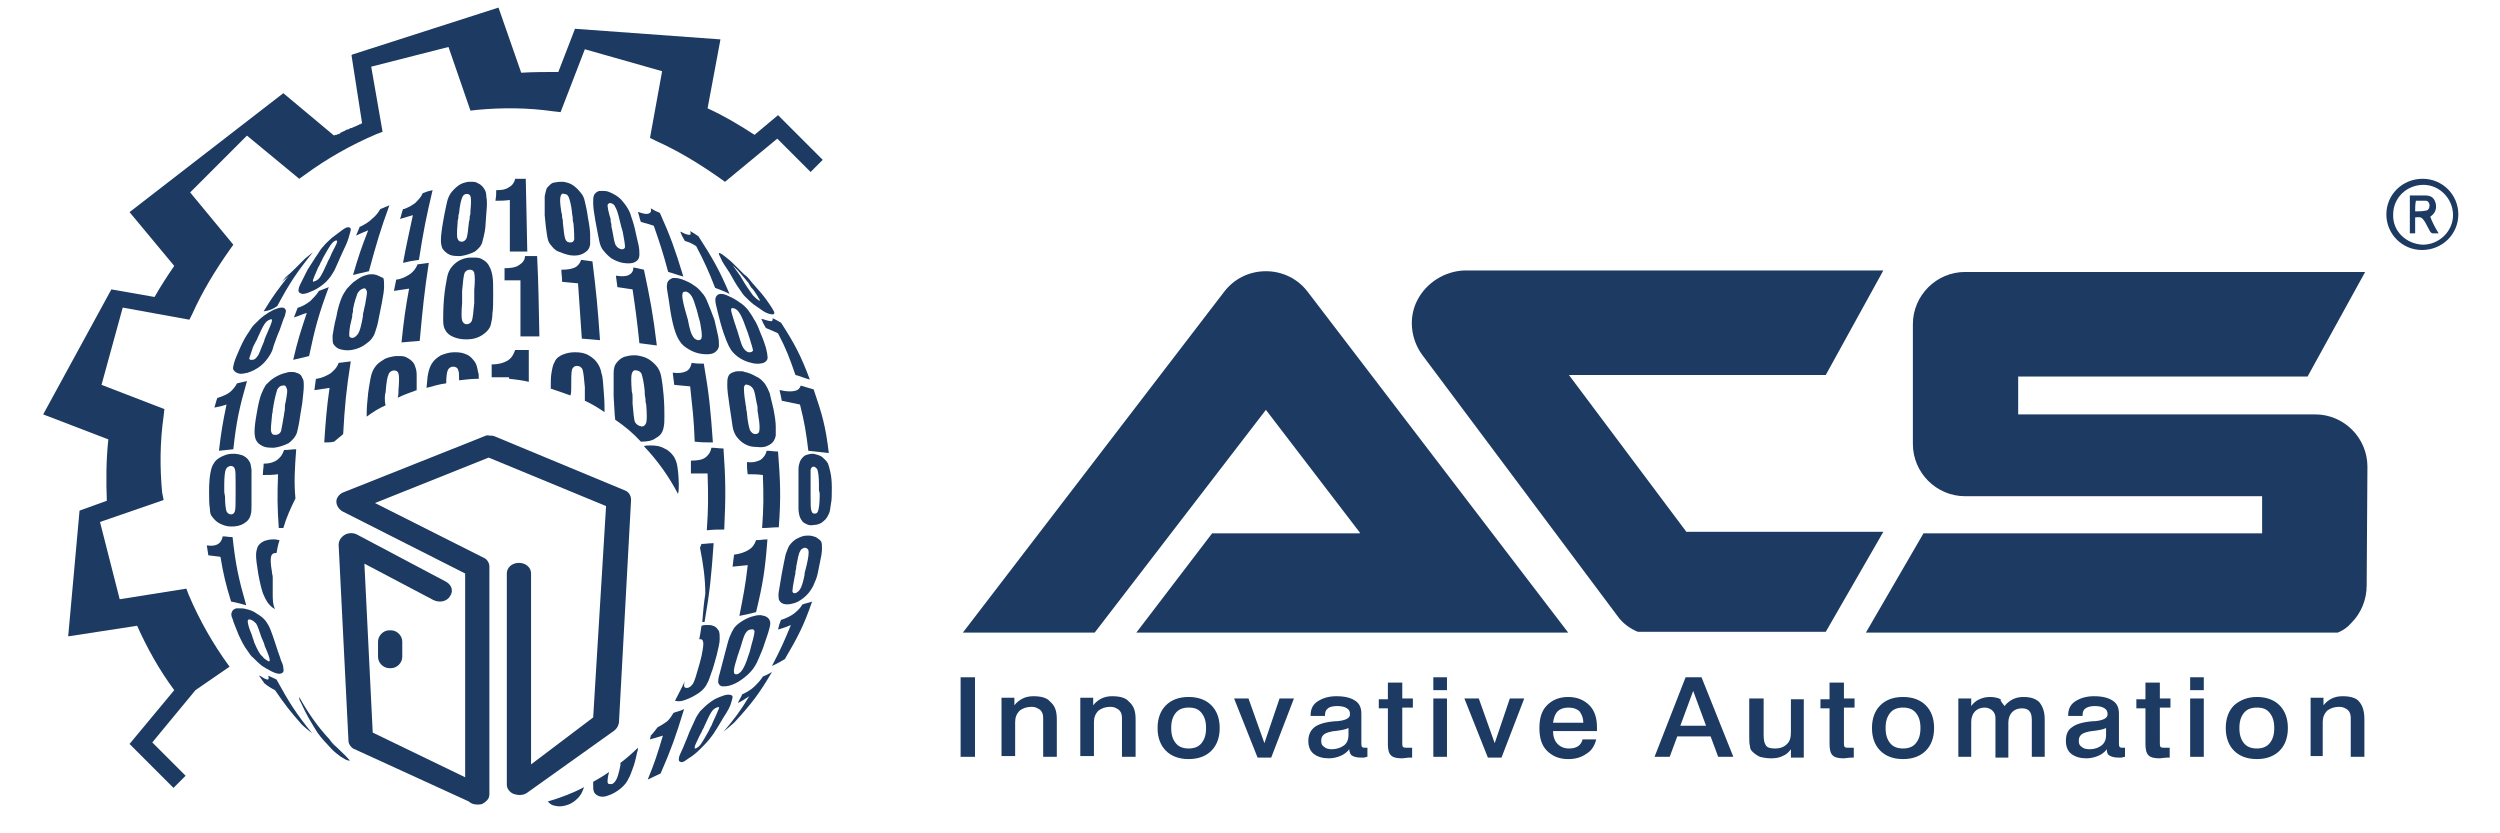 <?xml version="1.0" encoding="utf-8"?>
<!-- Generator: Adobe Illustrator 24.1.3, SVG Export Plug-In . SVG Version: 6.00 Build 0)  -->
<svg version="1.1" id="Layer_1" xmlns="http://www.w3.org/2000/svg" xmlns:xlink="http://www.w3.org/1999/xlink" x="0px" y="0px"
	 viewBox="0 0 330 110" style="enable-background:new 0 0 330 110;" xml:space="preserve">
<style type="text/css">
	.st0{fill:#1C3A62;}
</style>
<g>
	<g>
		<g>
			<g>
				<path class="st0" d="M172.6,38.5c-1.3-1.7-3.3-2.7-5.5-2.7c-2.2,0-4.2,1-5.5,2.7l-34.5,45h17.4l22.6-29.4l12.4,16.2l0,0.1h0
					h-12.8h-6.7l-10,13.1h6.7h32.9h0h6.6h10.8L172.6,38.5z"/>
				<path class="st0" d="M187.1,39.6c-1.2,2.3-0.9,5.1,0.6,7.2l25.8,34.5c0.7,1,1.7,1.7,2.7,2.1H241l7.6-13.2h-26l-15.5-20.7H241
					l7.6-13.8h-55.3C190.7,35.8,188.3,37.3,187.1,39.6"/>
				<path class="st0" d="M312.5,61.6c0-3.8-3.1-6.9-6.9-6.9h-39.2v-5h38.2l7.6-13.8h-52.8c-3.8,0-6.9,3.1-6.9,6.9v15.8
					c0,3.8,3.1,6.9,6.9,6.9h39.2l0,4.9h-44.7l-7.6,13.1h62.3c0.7-0.3,1.3-0.7,1.8-1.3c1.3-1.3,2-3.1,2-4.9L312.5,61.6z"/>
				<rect x="126.8" y="89.4" class="st0" width="1.9" height="10.5"/>
				<path class="st0" d="M139.5,95v4.9h-1.8v-5.1c0-0.5-0.1-0.8-0.4-1.1c-0.3-0.2-0.6-0.4-1.1-0.4c-0.7,0-1.2,0.2-1.6,0.5
					c-0.4,0.4-0.6,0.9-0.6,1.5v4.5h-1.8v-7.7h1.7v1c0.3-0.4,0.7-0.7,1.1-0.9c0.4-0.2,0.9-0.3,1.4-0.3c1,0,1.8,0.2,2.2,0.7
					C139.3,93.2,139.5,93.9,139.5,95"/>
				<path class="st0" d="M149.9,95v4.9h-1.8v-5.1c0-0.5-0.1-0.8-0.4-1.1c-0.3-0.2-0.6-0.4-1.1-0.4c-0.7,0-1.2,0.2-1.6,0.5
					c-0.4,0.4-0.6,0.9-0.6,1.5v4.5h-1.8v-7.7h1.7v1c0.3-0.4,0.7-0.7,1.1-0.9c0.4-0.2,0.9-0.3,1.4-0.3c1,0,1.8,0.2,2.2,0.7
					C149.7,93.2,149.9,93.9,149.9,95"/>
				<path class="st0" d="M156.9,92c1.3,0,2.3,0.4,3,1.1c0.7,0.7,1.1,1.7,1.1,3c0,1.3-0.4,2.3-1.1,3c-0.7,0.7-1.7,1.1-3,1.1
					c-1.3,0-2.3-0.4-3-1.1c-0.7-0.7-1.1-1.7-1.1-3c0-1.3,0.4-2.3,1.1-3C154.6,92.4,155.6,92,156.9,92 M156.9,93.4
					c-0.7,0-1.3,0.2-1.7,0.7c-0.4,0.5-0.6,1.1-0.6,2c0,0.9,0.2,1.5,0.6,2c0.4,0.5,1,0.7,1.7,0.7c0.7,0,1.3-0.2,1.7-0.7
					c0.4-0.5,0.6-1.1,0.6-2c0-0.9-0.2-1.5-0.6-2C158.2,93.6,157.7,93.4,156.9,93.4"/>
				<polygon class="st0" points="162.9,92.2 164.8,92.2 166.9,98.1 168.9,92.2 170.8,92.2 167.8,100 166,100 				"/>
				<path class="st0" d="M178.1,98.9c-0.3,0.4-0.7,0.7-1.2,0.9c-0.5,0.2-1,0.3-1.5,0.3c-0.8,0-1.5-0.2-2-0.6c-0.5-0.4-0.7-1-0.7-1.7
					c0-0.8,0.3-1.4,0.8-1.8c0.5-0.4,1.4-0.7,2.8-0.8c0,0,0.1,0,0.2,0c1.1-0.1,1.7-0.4,1.7-0.9c0-0.4-0.1-0.6-0.4-0.8
					c-0.3-0.2-0.7-0.3-1.3-0.3c-0.5,0-1,0.1-1.2,0.3c-0.3,0.2-0.4,0.5-0.4,0.9v0.1H173v-0.1c0-0.8,0.3-1.4,0.9-1.8
					c0.6-0.4,1.4-0.7,2.5-0.7c1.1,0,1.9,0.2,2.5,0.6c0.6,0.4,0.8,1,0.8,1.7v3.8c0,0.3,0,0.5,0.1,0.6c0.1,0.1,0.2,0.1,0.4,0.1
					c0,0,0.1,0,0.1,0c0,0,0.1,0,0.2,0v1.2c-0.2,0-0.3,0.1-0.5,0.1c-0.2,0-0.3,0-0.4,0c-0.5,0-0.9-0.1-1.2-0.3
					C178.3,99.6,178.1,99.3,178.1,98.9 M178,96.1c-0.4,0.2-1,0.3-1.8,0.4c-0.3,0-0.5,0.1-0.6,0.1c-0.4,0.1-0.7,0.2-0.9,0.4
					c-0.2,0.2-0.3,0.4-0.3,0.8c0,0.4,0.1,0.6,0.4,0.8c0.2,0.2,0.6,0.3,1,0.3c0.6,0,1.2-0.2,1.6-0.5c0.4-0.3,0.6-0.8,0.6-1.3V96.1z"
					/>
				<path class="st0" d="M183.4,90.1h1.7v2.1h1.4v1.2h-1.4V98c0,0.3,0,0.5,0.1,0.6c0.1,0.1,0.3,0.1,0.5,0.1c0,0,0.1,0,0.2,0
					c0.1,0,0.1,0,0.2,0l0.3,0v1.3c0,0-0.1,0-0.2,0c-0.5,0-0.9,0.1-1.1,0.1c-0.7,0-1.2-0.1-1.5-0.4c-0.3-0.3-0.4-0.8-0.4-1.5v-4.7
					h-1.2v-1.2h1.2V90.1z"/>
				<path class="st0" d="M189.2,89.4h1.8v1.7h-1.8V89.4z M189.2,92.2h1.8v7.7h-1.8V92.2z"/>
				<polygon class="st0" points="193.3,92.2 195.2,92.2 197.3,98.1 199.3,92.2 201.2,92.2 198.2,100 196.4,100 				"/>
				<path class="st0" d="M210.8,96.5H205c0,0.7,0.2,1.3,0.6,1.7c0.4,0.4,0.9,0.6,1.5,0.6c0.5,0,0.9-0.1,1.2-0.3
					c0.3-0.2,0.5-0.5,0.6-0.9h1.8c-0.2,0.8-0.6,1.5-1.3,1.9c-0.7,0.5-1.5,0.7-2.4,0.7c-1.2,0-2.1-0.4-2.8-1.1c-0.7-0.7-1-1.7-1-3
					c0-1.3,0.3-2.3,1-3c0.7-0.7,1.6-1.1,2.8-1.1c1.2,0,2.1,0.4,2.8,1.1c0.7,0.7,1,1.7,1,2.9C210.8,96.1,210.8,96.3,210.8,96.5
					C210.8,96.5,210.8,96.5,210.8,96.5 M209,95.4c0-0.6-0.2-1.1-0.5-1.5c-0.3-0.3-0.8-0.5-1.5-0.5c-0.6,0-1.1,0.2-1.4,0.5
					c-0.3,0.3-0.5,0.8-0.6,1.5H209z"/>
				<path class="st0" d="M222.5,89.4h2.1l4.2,10.5h-2l-1-2.7h-4.4l-1,2.7h-2L222.5,89.4z M223.5,91.2l-1.7,4.6h3.4L223.5,91.2z"/>
				<path class="st0" d="M231,92.2h1.8V97c0,0.7,0.1,1.1,0.3,1.4c0.2,0.3,0.6,0.4,1.2,0.4c0.7,0,1.2-0.2,1.6-0.6
					c0.4-0.4,0.5-0.9,0.5-1.6v-4.3h1.7v7.7h-1.7v-1.1c-0.3,0.4-0.6,0.7-1.1,0.9c-0.4,0.2-0.9,0.3-1.5,0.3c-0.6,0-1.1-0.1-1.5-0.2
					c-0.4-0.2-0.7-0.4-1-0.7c-0.2-0.2-0.3-0.4-0.3-0.7c-0.1-0.3-0.1-0.7-0.1-1.3V92.2z"/>
				<path class="st0" d="M241.7,90.1h1.7v2.1h1.4v1.2h-1.4V98c0,0.3,0,0.5,0.1,0.6c0.1,0.1,0.3,0.1,0.5,0.1c0,0,0.1,0,0.2,0
					c0.1,0,0.1,0,0.2,0l0.3,0v1.3c0,0-0.1,0-0.2,0c-0.5,0-0.9,0.1-1.1,0.1c-0.7,0-1.2-0.1-1.5-0.4c-0.3-0.3-0.4-0.8-0.4-1.5v-4.7
					h-1.2v-1.2h1.2V90.1z"/>
				<path class="st0" d="M251.2,92c1.3,0,2.3,0.4,3,1.1c0.7,0.7,1.1,1.7,1.1,3c0,1.3-0.4,2.3-1.1,3c-0.7,0.7-1.7,1.1-3,1.1
					c-1.3,0-2.3-0.4-3-1.1c-0.7-0.7-1.1-1.7-1.1-3c0-1.3,0.4-2.3,1.1-3C248.9,92.4,249.9,92,251.2,92 M251.2,93.4
					c-0.7,0-1.3,0.2-1.7,0.7c-0.4,0.5-0.6,1.1-0.6,2c0,0.9,0.2,1.5,0.6,2c0.4,0.5,1,0.7,1.7,0.7c0.7,0,1.3-0.2,1.7-0.7
					c0.4-0.5,0.6-1.1,0.6-2c0-0.9-0.2-1.5-0.6-2C252.5,93.6,251.9,93.4,251.2,93.4"/>
				<path class="st0" d="M264.6,93.2c0.3-0.4,0.7-0.7,1.1-0.9c0.4-0.2,0.9-0.3,1.4-0.3c0.9,0,1.6,0.2,2.1,0.7
					c0.4,0.5,0.7,1.2,0.7,2.2v5h-1.7v-4.8c0-0.6-0.1-1-0.3-1.2c-0.2-0.3-0.6-0.4-1-0.4c-0.6,0-1,0.2-1.3,0.5
					c-0.3,0.3-0.5,0.8-0.5,1.4v4.6h-1.7v-5.2c0-0.4-0.1-0.7-0.4-1c-0.2-0.2-0.6-0.4-1-0.4c-0.6,0-1,0.2-1.3,0.5
					c-0.3,0.3-0.5,0.8-0.5,1.4v4.6h-1.7v-7.7h1.7v1c0.3-0.4,0.6-0.7,1.1-0.9c0.4-0.2,0.9-0.3,1.4-0.3c0.5,0,1,0.1,1.4,0.3
					C264,92.5,264.3,92.8,264.6,93.2"/>
				<path class="st0" d="M278.1,98.9c-0.3,0.4-0.7,0.7-1.2,0.9c-0.5,0.2-1,0.3-1.5,0.3c-0.8,0-1.5-0.2-2-0.6c-0.5-0.4-0.7-1-0.7-1.7
					c0-0.8,0.2-1.4,0.8-1.8c0.5-0.4,1.4-0.7,2.8-0.8c0,0,0.1,0,0.2,0c1.1-0.1,1.7-0.4,1.7-0.9c0-0.4-0.1-0.6-0.4-0.8
					c-0.3-0.2-0.7-0.3-1.3-0.3c-0.5,0-0.9,0.1-1.2,0.3c-0.3,0.2-0.4,0.5-0.4,0.9v0.1H273v-0.1c0-0.8,0.3-1.4,0.9-1.8
					c0.6-0.4,1.4-0.7,2.5-0.7c1.1,0,1.9,0.2,2.5,0.6c0.6,0.4,0.8,1,0.8,1.7v3.8c0,0.3,0,0.5,0.1,0.6c0.1,0.1,0.2,0.1,0.4,0.1
					c0,0,0.1,0,0.1,0c0,0,0.1,0,0.2,0v1.2c-0.2,0-0.3,0.1-0.5,0.1c-0.2,0-0.3,0-0.4,0c-0.5,0-0.9-0.1-1.2-0.3
					C278.2,99.6,278.1,99.3,278.1,98.9 M278,96.1c-0.4,0.2-1,0.3-1.8,0.4c-0.3,0-0.5,0.1-0.6,0.1c-0.4,0.1-0.7,0.2-0.9,0.4
					c-0.2,0.2-0.3,0.4-0.3,0.8c0,0.4,0.1,0.6,0.4,0.8c0.2,0.2,0.6,0.3,1,0.3c0.7,0,1.2-0.2,1.6-0.5c0.4-0.3,0.6-0.8,0.6-1.3V96.1z"
					/>
				<path class="st0" d="M283.4,90.1h1.7v2.1h1.4v1.2h-1.4V98c0,0.3,0,0.5,0.1,0.6c0.1,0.1,0.3,0.1,0.5,0.1c0,0,0.1,0,0.2,0
					c0.1,0,0.1,0,0.2,0l0.3,0v1.3c0,0-0.1,0-0.2,0c-0.5,0-0.9,0.1-1.1,0.1c-0.7,0-1.2-0.1-1.5-0.4c-0.3-0.3-0.4-0.8-0.4-1.5v-4.7
					h-1.2v-1.2h1.2V90.1z"/>
				<path class="st0" d="M289.1,89.4h1.8v1.7h-1.8V89.4z M289.1,92.2h1.8v7.7h-1.8V92.2z"/>
				<path class="st0" d="M297.9,92c1.3,0,2.3,0.4,3,1.1c0.7,0.7,1.1,1.7,1.1,3c0,1.3-0.4,2.3-1.1,3c-0.7,0.7-1.7,1.1-3,1.1
					c-1.3,0-2.3-0.4-3-1.1c-0.7-0.7-1.1-1.7-1.1-3c0-1.3,0.4-2.3,1.1-3C295.7,92.4,296.7,92,297.9,92 M297.9,93.4
					c-0.7,0-1.3,0.2-1.7,0.7c-0.4,0.5-0.6,1.1-0.6,2c0,0.9,0.2,1.5,0.6,2c0.4,0.5,1,0.7,1.7,0.7c0.7,0,1.3-0.2,1.7-0.7
					c0.4-0.5,0.6-1.1,0.6-2c0-0.9-0.2-1.5-0.6-2C299.2,93.6,298.7,93.4,297.9,93.4"/>
				<path class="st0" d="M312.1,95v4.9h-1.8v-5.1c0-0.5-0.1-0.8-0.4-1.1c-0.3-0.2-0.6-0.4-1.1-0.4c-0.7,0-1.2,0.2-1.6,0.5
					c-0.4,0.4-0.6,0.9-0.6,1.5v4.5H305v-7.7h1.7v1c0.3-0.4,0.7-0.7,1.1-0.9c0.4-0.2,0.9-0.3,1.4-0.3c1,0,1.8,0.2,2.2,0.7
					C311.9,93.2,312.1,93.9,312.1,95"/>
			</g>
			<g>
				<path class="st0" d="M46.5,7.2L46.5,7.2L46.5,7.2L46.5,7.2L46.5,7.2L46.5,7.2l-0.1,0.1v0l0,0v0l0,0l0,0l0,0l0,0l0,0l0,0l0,0l0,0
					l0,0l0,0l0,0v0l0,0l0,0l0,0l0,0l0,0l0,0l0,0l0,0l0,0l0,0l0,0v0l0,0v0l0,0l0,0l0,0v0l0,0v0l0,0l0,0l0,0l0,0l0,0v0l0,0v0l0,0l0,0
					l0,0l0,0l0,0l0,0l0,0v0l0,0v0l0,0l0,0l0,0l0,0l0,0l0,0l0,0l0,0l0,0v0l0,0v0l0,0v0l0,0v0l0,0l0,0l0,0l0,0l0,0v0l0,0l0,0l0,0v0
					l0,0l0,0l0,0l0,0l0,0l0,0l0,0l0,0l0,0v0l0,0v0l0,0l0,0l0,0l0,0l0,0v0l0,0l0,0l0,0v0l0,0v0l0,0v0l0,0l0,0l0,0l0,0l0,0l0,0l0,0
					l0,0l0,0v0l0,0v0l0,0v0l0,0l0,0l0,0l0,0l0,0l0,0l0,0v0l0,0l0,0l0,0v0l0,0v0l0,0v0l0,0l0,0l0,0l0,0l0,0v0l0,0v0l0,0l0,0l0,0l0,0
					l0,0l0,0l0,0l0,0l0,0v0l0,0v0l0,0l0,0l0,0l0,0l0,0v0l0,0l0,0l0,0l0,0l0,0l0,0l0,0v0l0,0l0,0l0,0l0,0l0,0l0,0l0,0l0,0l0,0v0l0,0
					v0l0,0l0,0l0,0l0,0l0,0l0,0l0,0l0,0l0,0v0l0,0l0,0l0,0v0l0,0l0,0l0,0l0,0l0,0l0,0l0,0l0,0l0,0v0l0,0v0l0,0l0,0l0,0l0,0l0,0l0,0
					l0,0l0,0l0,0v0l0,0l0,0l0,0v0l0,0v0l0,0l0,0l0,0l0,0l0,0v0l0,0v0l0,0v0l0,0l0,0l0,0l0,0l0,0l0,0l0,0l0,0l0,0v0l0,0l1.4,9
					c0,0,0,0-0.1,0c0,0-0.1,0-0.1,0.1c0,0,0,0,0,0c0,0,0,0,0,0c0,0-0.1,0-0.1,0c-0.1,0-0.1,0.1-0.2,0.1c-0.1,0-0.1,0.1-0.2,0.1
					c0,0,0,0,0,0c0,0-0.1,0-0.2,0.1c-0.1,0-0.2,0.1-0.3,0.1c0,0-0.1,0-0.1,0.1c0,0-0.1,0-0.1,0c0,0-0.1,0-0.1,0
					c-0.1,0-0.1,0.1-0.2,0.1c-0.1,0.1-0.2,0.1-0.3,0.1c0,0,0,0,0,0c-0.1,0-0.1,0.1-0.2,0.1c-0.1,0.1-0.2,0.1-0.4,0.2
					c-0.1,0-0.1,0.1-0.2,0.1c0,0-0.1,0-0.1,0.1c0,0,0,0,0,0c0,0-0.1,0-0.1,0.1c0,0-0.1,0-0.1,0c0,0-0.1,0-0.1,0c0,0-0.1,0-0.1,0.1
					c0,0,0,0,0,0c0,0-0.1,0-0.1,0c0,0,0,0,0,0c0,0-0.1,0-0.1,0c-0.1,0-0.2,0.1-0.2,0.1c0,0,0,0,0,0c0,0,0,0,0,0c0,0,0,0,0,0
					c0,0,0,0,0,0l-6.7-5.6l0,0l0,0l0,0l0,0l0,0l0,0l0,0l0,0l0,0l0,0l0,0l0,0l0,0l0,0l0,0l0,0l0,0l0,0l0,0l0,0l0,0l0,0l0,0l0,0l0,0
					l0,0l0,0l0,0l0,0l0,0l0,0l0,0l0,0l0,0l0,0l0,0l0,0l0,0l0,0l0,0l0,0l0,0l0,0l0,0l0,0l0,0l0,0l0,0l0,0l0,0l0,0l0,0l0,0l0,0l0,0
					l0,0l0,0l0,0l0,0l0,0l0,0l0,0l0,0l0,0l0,0l0,0l0,0l0,0l0,0l0,0l0,0l0,0l0,0l0,0l0,0l0,0l0,0l0,0l0,0l0,0l0,0l0,0l0,0l0,0l0,0
					l0,0l0,0l0,0l0,0l0,0l0,0l0,0l0,0l0,0l0,0l0,0l0,0l0,0l0,0l0,0l0,0l0,0l0,0l0,0l0,0l0,0l0,0l0,0l0,0l0,0l0,0l0,0l0,0l0,0l0,0
					l0,0l0,0l0,0l0,0l0,0l0,0l0,0l0,0l0,0l0,0l0,0l0,0l0,0l0,0l0,0l0,0l0,0l0,0l0,0l0,0l0,0l0,0l0,0l0,0l0,0l0,0l0,0l0,0l0,0l0,0
					l0,0l0,0l0,0l0,0l0,0l0,0l0,0l0,0l0,0l0,0l0,0l0,0l0,0l0,0l0,0l0,0l0,0l0,0l0,0l0,0l0,0l0,0l0,0l0,0l0,0l0,0l0,0l0,0l0,0l0,0
					l0,0l0,0l0,0l0,0l0,0l0,0l0,0l0,0l0,0l0,0l0,0l0,0l0,0l0,0l0,0l0,0l0,0l0,0l0,0l0,0l0,0l0,0l0,0l0,0l0,0l0,0l0,0l0,0l0,0l0,0
					l0,0l0,0l0,0l0,0l0,0l0,0l0,0l0,0l0,0l0,0l0,0l0,0l0,0l0,0l0,0l0,0l0,0l0,0l0,0l0,0l0,0l0,0l0,0l0,0l0,0l0,0l0,0l0,0l0,0l0,0
					l0,0l0,0l0,0l0,0l0,0l0,0l0,0l0,0l0,0l0,0l0,0l0,0l0,0l0,0l0,0L17.1,28l5.9,7.1c-0.9,1.3-1.8,2.7-2.6,4.1l-5.7-1l0,0l0,0l0,0
					l0,0l0,0l0,0l0,0l0,0l0,0l0,0l0,0l0,0l0,0l0,0l0,0l0,0l0,0l0,0l0,0l0,0l0,0l0,0l0,0l0,0l0,0l0,0l0,0l0,0l0,0l0,0l0,0l0,0l0,0
					l0,0l0,0l0,0l0,0l0,0l0,0l0,0l0,0l0,0l0,0l0,0l0,0l0,0l0,0l0,0l0,0l0,0l0,0l0,0l0,0l0,0l0,0l0,0l0,0l0,0l0,0l0,0l0,0l0,0l0,0
					l0,0l0,0l0,0l0,0l0,0l0,0l0,0l0,0l0,0l0,0l0,0l0,0l0,0l0,0l0,0l0,0l0,0l0,0l0,0l0,0l0,0l0,0l0,0l0,0l0,0l0,0l0,0l0,0l0,0l0,0
					l0,0l0,0l0,0l0,0l0,0l0,0l0,0l0,0l0,0l0,0l0,0l0,0l0,0l0,0l0,0l0,0l0,0l0,0l0,0l0,0l0,0l0,0l0,0l0,0l0,0l0,0l0,0l0,0l0,0l0,0
					l0,0l0,0l0,0l0,0l0,0l0,0l0,0l0,0l0,0l0,0l0,0l0,0l0,0l0,0l0,0l0,0l0,0l0,0l0,0l0,0l0,0l0,0l0,0l0,0l0,0l0,0l0,0l0,0l0,0l0,0
					l0,0l0,0l0,0l0,0l0,0l0,0l0,0l0,0l0,0l0,0l0,0l0,0l0,0l0,0l0,0l0,0l0,0l0,0l0,0l0,0l0,0l0,0l0,0l0,0l0,0l0,0l0,0l0,0l0,0l0,0
					l0,0l0,0l0,0l0,0l0,0l0,0l0,0l0,0l0,0l0,0l0,0l0,0l0,0l0,0l0,0l0,0l0,0l0,0l0,0l0,0l0,0l0,0l0,0l0,0l0,0l0,0l0,0l0,0l0,0l0,0
					l0,0l0,0l0,0l0,0l0,0l0,0l0,0l0,0l0,0l0,0l0,0l0,0l0,0l0,0l0,0l0,0l0,0l0,0l0,0l0,0l0,0l0,0l0,0l0,0l0,0l0,0l0,0l0,0l0,0l0,0
					l0,0l0,0l0,0l0,0l0,0l0,0l0,0L5.7,54.7l8.6,3.3c-0.3,2.8-0.3,5.5-0.2,8.1l-3.6,1.3l0,0l0,0l0,0l0,0v0l0,0v0l0,0l0,0l0,0l0,0l0,0
					l0,0l0,0v0l0,0v0l0,0l0,0l0,0v0l0,0l0,0l0,0v0l0,0v0l0,0v0l0,0v0l0,0v0l0,0l0,0l0,0l0,0l0,0v0l0,0l0,0l0,0v0l0,0v0l0,0v0l0,0
					l0,0l0,0l0,0l0,0l0,0l0,0v0l0,0v0l0,0l0,0l0,0l0,0l0,0v0l0,0l0,0l0,0v0l0,0l0,0l0,0v0l0,0v0l0,0l0,0l0,0l0,0l0,0l0,0l0,0l0,0
					l0,0v0l0,0v0l0,0l0,0l0,0l0,0l0,0l0,0l0,0l0,0l0,0v0l0,0l0,0l0,0v0l0,0l0,0l0,0l0,0l0,0l0,0l0,0l0,0l0,0v0l0,0v0l0,0l0,0l0,0
					l0,0l0,0h0l0,0l0,0l0,0v0l0,0l0,0l0,0v0l0,0l0,0l0,0l0,0l0,0l0,0l0,0v0l0,0l0,0l0,0v0l0,0l0,0l0,0l0,0l0,0l0,0l0,0l0,0l0,0l0,0
					l0,0v0l0,0v0l0,0l0,0l0,0l0,0l0,0l0,0l0,0v0l0,0v0l0,0l0,0l0,0l0,0l0,0l0,0l0,0h0l0,0v0l0,0l0,0l0,0v0l0,0v0l0,0l0,0l0,0v0l0,0
					v0l0,0l0,0l0,0v0l0,0v0l0,0l0,0l0,0l0,0l0,0l0,0l0,0v0l0,0v0l0,0l0,0l0,0v0l0,0v0l0,0l0,0l0,0v0l0,0v0l0,0v0l0,0v0l0,0l0,0l0,0
					v0l0,0l0,0l0,0l0,0l0,0v0l0,0l0,0l0,0v0l0,0l0,0l0,0l0,0l0,0v0l0,0v0l0,0v0l0,0v0l0,0l0,0l0,0l0,0l0,0v0l0,0l0,0l0,0L9,84
					l9.1-1.4c1.3,2.9,2.9,5.8,4.9,8.5l-5.9,7.1l5.8,5.8l0,0l0,0l0,0l0,0l0,0l0,0l0,0l0,0l0,0l0,0l0,0l0,0l0,0l0,0l0,0l0,0l0,0l0,0
					l0,0l0,0l0,0l0,0l0,0l0,0l0,0l0,0l0,0l0,0l0,0l0,0l0,0l0,0l0,0l0,0l0,0l0,0l0,0l0,0l0,0l0,0l0,0l0,0l0,0l0,0l0,0l0,0l0,0l0,0
					l0,0l0,0l0,0l0,0l0,0l0,0l0,0l0,0l0,0l0,0l0,0l0,0l0,0l0,0l0,0l0,0l0,0l0,0l0,0l0,0l0,0l0,0l0,0l0,0l0,0l0,0l0,0l0,0l0,0l0,0
					l0,0l0,0l0,0l0,0l0,0l0,0l0,0l0,0l0,0l0,0l0,0l0,0l0,0l0,0l0,0l0,0l0,0l0,0l0,0l0,0l0,0l0,0l0,0l0,0l0,0l0,0l0,0l0,0l0,0l0,0
					l0,0l0,0l0,0l0,0l0,0l0,0l0,0l0,0l0,0l0,0l0,0l0,0l0,0l0,0l0,0l0,0l0,0l0,0l0,0l0,0l0,0l0,0l0,0l0,0l0,0l0,0l0,0l0,0l0,0l0,0
					l0,0l0,0l0,0l0,0l0,0l0,0l0,0l0,0l0,0l0,0l0,0l0,0l0,0l0,0l0,0l0,0l0,0l0,0l0,0l0,0l0,0l0,0l0,0l0,0l0,0l0,0l0,0l0,0l0,0l0,0
					l0,0l0,0l0,0l0,0l0,0l0,0l0,0l0,0l0,0l0,0l0,0l0,0l0,0l0,0l0,0l0,0l0,0l0,0l0,0l0,0l0,0l0,0l0,0l0,0l0,0l0,0l0,0l0,0l0,0l0,0
					l0,0l0,0l0,0l0,0l0,0l0,0l0,0l0,0l0,0l0,0l0,0l0,0l0,0l0,0l0,0l0,0l0,0l0,0l0,0l0,0l0,0l0,0l0,0l0,0l0,0l0,0l0,0l0,0l0,0l0,0
					l0,0l0,0l0,0l0,0l0,0l0,0l0,0l0,0l0,0l0,0l0,0l0,0l0,0l0,0l0,0l0,0l0,0l0,0l0,0l0,0l0,0l0,0l0.8-0.8l0.8-0.8l-4.4-4.4l5.7-6.9
					L30.3,88c-2.2-3-4-6.2-5.4-9.5l-0.3-0.8l-8.8,1.4l-2.6-10.2l8.4-2.9L21.4,65c-0.3-3.2-0.3-6.6,0.2-10.1l0.1-0.9l-8.3-3.2
					l2.8-10.2l8.8,1.6l0.4-0.8c1.3-2.9,3-5.7,4.9-8.4l0.5-0.7l-5.7-6.9l7.5-7.5l6.9,5.7l0.7-0.5c3-2.2,6.2-4,9.5-5.4l0.8-0.3L49,8.8
					l10.2-2.6l2.9,8.4l0.9-0.1c3.2-0.3,6.6-0.3,10.1,0.2l0.9,0.1l3.2-8.3l10.2,2.9l-1.6,8.8l0.8,0.4c2.9,1.3,5.7,3,8.4,4.9l0.7,0.5
					l6.9-5.7l4.4,4.4l0.8-0.8l0.8-0.8l-5.9-5.9l0,0l0,0l0,0l0,0l0,0l0,0l0,0l0,0l0,0l0,0l0,0l0,0l0,0l0,0l0,0l0,0l0,0l0,0l0,0l0,0
					l0,0l0,0l0,0l0,0l0,0l0,0l0,0l0,0l0,0l0,0l0,0l0,0l0,0l0,0l0,0l0,0l0,0l0,0l0,0l0,0l0,0l0,0l0,0l0,0l0,0l0,0l0,0l0,0l0,0l0,0
					l0,0l0,0l0,0l0,0l0,0l0,0l0,0l0,0l0,0l0,0l0,0l0,0l0,0l0,0l0,0l0,0l0,0l0,0l0,0l0,0l0,0l0,0l0,0l0,0l0,0l0,0l0,0l0,0l0,0l0,0
					l0,0l0,0l0,0l0,0l0,0l0,0l0,0l0,0l0,0l0,0l0,0l0,0l0,0l0,0l0,0l0,0l0,0l0,0l0,0l0,0l0,0l0,0l0,0l0,0l0,0l0,0l0,0l0,0l0,0l0,0
					l0,0l0,0l0,0l0,0l0,0l0,0l0,0l0,0l0,0l0,0l0,0l0,0l0,0l0,0l0,0l0,0l0,0l0,0l0,0l0,0l0,0l0,0l0,0l0,0l0,0l0,0l0,0l0,0l0,0l0,0
					l0,0l0,0l0,0l0,0l0,0l0,0l0,0l0,0l0,0l0,0l0,0l0,0l0,0l0,0l0,0l0,0l0,0l0,0l0,0l0,0l0,0l0,0l0,0l0,0l0,0l0,0l0,0l0,0l0,0l0,0
					l0,0l0,0l0,0l0,0l0,0l0,0l0,0l0,0l0,0l0,0l0,0l0,0l0,0l0,0l0,0l0,0l0,0l0,0l0,0l0,0l0,0l0,0l0,0l0,0l0,0l0,0l0,0l0,0l0,0l0,0
					l0,0l0,0l0,0l0,0l0,0l0,0l0,0l0,0l0,0l0,0l0,0l0,0l0,0l0,0l0,0l0,0l0,0l0,0l0,0l0,0l0,0l0,0l0,0l0,0l0,0l0,0l0,0l0,0l0,0l0,0
					l0,0l0,0l0,0l0,0l0,0l0,0l0,0l0,0l0,0l0,0l0,0l0,0l0,0l0,0l0,0l0,0l0,0l0,0l0,0l0,0l-3.1,2.6c-2-1.3-4-2.5-6.2-3.5l1.7-9.1
					L75.9,3.8l0,0l0,0l0,0l0,0l0,0l0,0l0,0l0,0l0,0l0,0l0,0l0,0l0,0l0,0l0,0l0,0l0,0l0,0l0,0l0,0l0,0l0,0l0,0l0,0l0,0l0,0l0,0l0,0
					l0,0l0,0l0,0l0,0l0,0l0,0l0,0l0,0l0,0l0,0l0,0l0,0l0,0l0,0l0,0l0,0l0,0l0,0l0,0l0,0l0,0l0,0l0,0l0,0l0,0l0,0l0,0l0,0l0,0l0,0
					l0,0l0,0l0,0l0,0l0,0l0,0l0,0l0,0l0,0l0,0l0,0l0,0l0,0l0,0l0,0l0,0l0,0l0,0l0,0l0,0l0,0l0,0l0,0l0,0l0,0l0,0l0,0l0,0l0,0l0,0
					l0,0l0,0l0,0l0,0l0,0l0,0l0,0l0,0l0,0l0,0l0,0l0,0l0,0l0,0l0,0l0,0l0,0l0,0l0,0l0,0l0,0l0,0l0,0l0,0l0,0l0,0l0,0l0,0l0,0l0,0
					l0,0l0,0l0,0l0,0l0,0l0,0l0,0l0,0l0,0l0,0l0,0l0,0l0,0l0,0l0,0l0,0l0,0l0,0l0,0l0,0l0,0l0,0l0,0l0,0l0,0l0,0l0,0l0,0l0,0l0,0
					l0,0l0,0l0,0l0,0l0,0l0,0l0,0l0,0l0,0l0,0l0,0l0,0l0,0l0,0l0,0l0,0l0,0l0,0l0,0l0,0l0,0l0,0l0,0l0,0l0,0l0,0l0,0l0,0l0,0l0,0
					l0,0l0,0l0,0l0,0l0,0l0,0l0,0l0,0l0,0l0,0l0,0l0,0l0,0l0,0l0,0l0,0l0,0l0,0l0,0l0,0l0,0l0,0l0,0l0,0l0,0l0,0l0,0l0,0l0,0l0,0
					l0,0l0,0l0,0l0,0l0,0l0,0l0,0l0,0l0,0l0,0l0,0l0,0l0,0l0,0l0,0l0,0l0,0l0,0l0,0l0,0l0,0l0,0l0,0l0,0l0,0l0,0l0,0l0,0l0,0l0,0
					l0,0l0,0l0,0l0,0l0,0l0,0l0,0l0,0l0,0l0,0l0,0l0,0l-2.2,5.7c-1.6,0-3.3,0-4.9,0.1l-3-8.6L46.5,7.2z"/>
				<g>
					<path class="st0" d="M44.3,98.5C44.3,98.5,44.3,98.5,44.3,98.5c-0.3-0.3-0.6-0.6-0.8-0.9c0.1,0.1,0.1,0.2,0.2,0.3
						C43.9,98.2,44.1,98.4,44.3,98.5z"/>
					<path class="st0" d="M36.6,40.4c1.6-3,2.6-4.5,4.7-7.1c-0.4,0.3-0.6,0.5-1,0.8c-0.4,0.4-0.8,0.8-1.2,1.2
						c-0.4,0.4-0.8,0.8-1.3,1.2c0,0,0,0-0.1,0.1c-0.3,0.4-0.5,0.6-0.9,0.9c0.5-0.4,0.8-0.6,1.3-1.1c-1.4,1.8-2.1,2.7-3.3,4.7
						C35.6,41,36,40.8,36.6,40.4z"/>
					<path class="st0" d="M39.6,37.6c-0.2,0.4-0.2,0.7-0.2,0.8c0,0.2,0.2,0.3,0.5,0.4c0.3,0,0.7-0.1,1.1-0.3c0.6-0.2,1.2-0.6,1.7-1
						c0.5-0.4,0.9-0.9,1.2-1.4c0.2-0.3,0.4-0.7,0.6-1.2c0.2-0.5,0.5-1.1,0.9-2c0.4-0.8,0.6-1.4,0.7-1.8c0.1-0.4,0.2-0.6,0.2-0.8
						c0-0.2-0.1-0.3-0.3-0.3c0,0-0.1,0-0.1,0c-0.2,0-0.5,0.2-0.9,0.5c-0.4,0.3-0.8,0.6-1.2,0.9c-0.4,0.4-0.8,0.7-1.1,1.1
						c-0.3,0.3-0.5,0.6-0.8,1.1c-0.3,0.4-0.7,1.1-1.3,2C40.1,36.6,39.8,37.2,39.6,37.6z M42,35.3c0.1-0.2,0.2-0.3,0.3-0.6
						c0.1-0.2,0.2-0.3,0.3-0.6c0.5-0.9,0.8-1.4,1-1.7c0.2-0.3,0.4-0.5,0.6-0.6c0.2-0.1,0.3-0.1,0.3,0.1c0,0.2-0.3,0.7-0.7,1.5
						c-0.1,0.3-0.2,0.4-0.3,0.7c-0.1,0.2-0.2,0.3-0.3,0.6c-0.4,0.9-0.7,1.5-0.9,1.8c-0.2,0.3-0.4,0.5-0.7,0.6
						c-0.1,0-0.2,0.1-0.2,0.1c-0.1,0-0.1-0.1-0.1-0.2C41.4,36.7,41.6,36.2,42,35.3z"/>
					<path class="st0" d="M48.7,35.8c1-3.7,1.5-5.4,2.7-8.7c-0.5,0.2-0.7,0.3-1.2,0.5c-0.3,0.5-0.6,0.9-1.1,1.3
						c-0.4,0.4-0.9,0.7-1.5,1c0,0-0.1,0-0.1,0c-0.2,0.5-0.3,0.7-0.5,1.2c0.6-0.3,0.9-0.4,1.6-0.7c-0.9,2.3-1.3,3.5-2,5.9
						C47.4,36.1,47.8,36,48.7,35.8z"/>
					<path class="st0" d="M53.2,34.7c0.8-0.2,1.3-0.3,2.1-0.4c0.6-3.9,1-5.8,1.8-9.2c-0.5,0.1-0.8,0.2-1.3,0.4
						c-0.2,0.5-0.6,0.9-1,1.3c-0.4,0.3-0.9,0.6-1.5,0.8c0,0-0.1,0-0.1,0c-0.2,0.5-0.2,0.8-0.4,1.3c0.7-0.2,1-0.3,1.7-0.5
						C54,30.8,53.7,32,53.2,34.7z"/>
					<path class="st0" d="M59.3,33.6c0.4,0.2,0.9,0.2,1.5,0.2c0.7-0.1,1.3-0.3,1.9-0.6c0.5-0.4,0.9-0.8,1-1.4
						c0.1-0.3,0.2-0.8,0.3-1.3c0.1-0.5,0.1-1.3,0.2-2.4c0.1-1,0.1-1.7,0-2.1c0-0.5-0.1-0.8-0.3-1.1c-0.2-0.3-0.5-0.6-0.8-0.7
						C62.8,24,62.6,24,62.3,24c-0.2,0-0.3,0-0.5,0c-0.5,0.1-0.9,0.2-1.3,0.5c-0.4,0.3-0.7,0.6-1,1c-0.2,0.3-0.4,0.7-0.5,1.2
						c-0.1,0.5-0.3,1.3-0.5,2.5c-0.2,1.1-0.3,2-0.3,2.5c0,0.5,0.1,0.9,0.2,1.1C58.6,33.1,58.9,33.4,59.3,33.6z M60.4,29.5
						c0-0.3,0-0.4,0.1-0.7c0-0.3,0-0.4,0.1-0.7c0.1-1.1,0.3-1.8,0.4-2c0.1-0.3,0.3-0.5,0.6-0.5c0.3,0,0.4,0.1,0.5,0.3
						c0.1,0.3,0.1,0.9,0,1.9c0,0.3,0,0.5-0.1,0.8c0,0.3,0,0.4-0.1,0.7c-0.1,1.1-0.2,1.8-0.3,2.1c-0.1,0.3-0.4,0.5-0.6,0.5
						c0,0-0.1,0-0.1,0c-0.2,0-0.4-0.1-0.5-0.4C60.3,31.3,60.3,30.6,60.4,29.5z"/>
					<path class="st0" d="M67.3,33.2c0.9,0,1.4,0,2.3,0c-0.1-4.1-0.1-6-0.2-9.6c-0.4,0-0.7,0-1.1,0c-0.1,0-0.2,0-0.3,0
						c-0.1,0.5-0.4,0.9-0.8,1.1c-0.4,0.3-0.9,0.4-1.6,0.4c0,0-0.1,0-0.1,0c0,0.6,0,0.8-0.1,1.4c0.7,0,1.1,0,1.9-0.1
						C67.3,29,67.3,30.4,67.3,33.2z"/>
					<path class="st0" d="M72.2,31c0.1,0.6,0.2,1,0.4,1.2c0.3,0.4,0.6,0.8,1.1,1c0.5,0.2,1,0.4,1.6,0.5c0.7,0.1,1.3,0,1.8-0.3
						c0.5-0.3,0.7-0.6,0.8-1.1c0-0.3,0-0.7,0-1.3c0-0.5-0.1-1.3-0.3-2.3c-0.1-0.9-0.3-1.6-0.4-2.1c-0.1-0.5-0.3-0.9-0.5-1.1
						c-0.3-0.4-0.6-0.7-1-1c-0.4-0.3-0.8-0.4-1.3-0.5c-0.2,0-0.3,0-0.5,0c-0.3,0-0.6,0.1-0.8,0.1c-0.4,0.1-0.6,0.4-0.9,0.7
						c-0.1,0.2-0.2,0.6-0.3,1.1c0,0.5,0,1.3,0,2.5C72,29.6,72.1,30.4,72.2,31z M74,25.9c0.1-0.3,0.2-0.4,0.5-0.3
						c0.3,0,0.5,0.2,0.6,0.5c0.1,0.3,0.3,0.9,0.4,1.9c0,0.3,0.1,0.5,0.1,0.8c0,0.3,0,0.4,0.1,0.7c0.1,1.1,0.1,1.8,0.1,2.1
						c-0.1,0.3-0.2,0.4-0.5,0.4c0,0-0.1,0-0.1,0c-0.3,0-0.5-0.2-0.6-0.5c-0.1-0.3-0.2-1-0.3-2.1c0-0.3,0-0.4-0.1-0.7
						c0-0.3,0-0.4-0.1-0.7C73.9,26.8,73.9,26.2,74,25.9z"/>
					<path class="st0" d="M79.1,31.8c0.1,0.5,0.3,1,0.5,1.2c0.3,0.4,0.7,0.8,1.1,1.1c0.5,0.3,1,0.5,1.5,0.6c0.7,0.1,1.2,0.1,1.6-0.1
						c0.4-0.2,0.6-0.5,0.6-1c0-0.3,0-0.7-0.1-1.2c-0.1-0.5-0.3-1.2-0.5-2.2c-0.2-0.9-0.5-1.6-0.6-2c-0.2-0.5-0.4-0.8-0.6-1.1
						c-0.3-0.4-0.6-0.8-1-1.1c-0.4-0.3-0.8-0.5-1.3-0.7c-0.3-0.1-0.6-0.1-0.8-0.1c-0.1,0-0.3,0-0.4,0c-0.3,0.1-0.6,0.3-0.7,0.6
						c-0.1,0.2-0.1,0.6-0.1,1c0,0.5,0.1,1.3,0.3,2.4C78.8,30.4,79,31.2,79.1,31.8z M80.2,27.1c0-0.2,0.2-0.3,0.4-0.3
						c0.3,0.1,0.5,0.2,0.6,0.5c0.2,0.3,0.4,0.9,0.6,1.8c0.1,0.3,0.1,0.5,0.2,0.8c0.1,0.3,0.1,0.4,0.2,0.7c0.2,1,0.3,1.7,0.3,2
						c0,0.2-0.2,0.3-0.4,0.3c0,0-0.1,0-0.1,0c-0.3-0.1-0.5-0.2-0.7-0.5c-0.2-0.3-0.3-1-0.5-2.1c-0.1-0.3-0.1-0.4-0.1-0.7
						c-0.1-0.3-0.1-0.4-0.1-0.7C80.3,28,80.2,27.3,80.2,27.1z"/>
					<path class="st0" d="M86.3,29.8c0.8,2.3,1.2,3.5,1.9,6.1c0.8,0.2,1.2,0.4,2,0.6c-1.1-3.6-1.7-5.3-3.1-8.4
						c-0.5-0.2-0.7-0.3-1.2-0.6c0.1,0.4,0,0.6-0.3,0.7c-0.3,0.1-0.7,0-1.3-0.2c0,0-0.1,0-0.1,0c0.2,0.5,0.2,0.8,0.4,1.3
						C85.4,29.5,85.7,29.6,86.3,29.8z"/>
					<path class="st0" d="M91.9,32.5c1.1,2.1,1.6,3.2,2.5,5.5c0.8,0.3,1.1,0.4,1.9,0.8c-1.4-3.3-2.3-4.8-4.1-7.6
						c-0.4-0.3-0.6-0.4-1.1-0.7c0.1,0.3,0.1,0.5-0.1,0.5c-0.2,0-0.6-0.1-1.1-0.4c0,0-0.1,0-0.1,0c0.2,0.5,0.3,0.7,0.6,1.2
						C91,32,91.3,32.1,91.9,32.5z"/>
					<path class="st0" d="M96.3,36c0.5,0.9,0.9,1.6,1.2,2c0.3,0.4,0.5,0.8,0.8,1.1c0.4,0.4,0.8,0.8,1.2,1.1c0.4,0.3,0.9,0.6,1.3,0.9
						c0.5,0.3,0.9,0.4,1.2,0.4c0.2,0,0.3-0.2,0.1-0.5c-0.1-0.2-0.3-0.5-0.5-0.8c-0.2-0.3-0.6-0.9-1.2-1.6c-0.5-0.6-1-1.1-1.3-1.5
						c-0.3-0.4-0.6-0.7-0.9-0.9c-0.4-0.4-0.8-0.8-1.1-1.1c-0.4-0.4-0.7-0.7-1.1-1c-0.4-0.3-0.6-0.5-0.8-0.6c-0.1,0-0.1-0.1-0.2-0.1
						c-0.1,0-0.1,0-0.1,0.1c0,0.1,0.1,0.3,0.3,0.7C95.3,34.5,95.7,35.1,96.3,36z M96.8,35.1c0.2,0.2,0.4,0.4,0.6,0.6
						c0.2,0.2,0.6,0.7,1.2,1.4c0.2,0.2,0.3,0.4,0.4,0.6c0.1,0.2,0.2,0.3,0.4,0.5c0.6,0.8,0.8,1.3,0.9,1.4c0,0.1,0,0.1,0,0.1
						c0,0-0.1,0-0.2-0.1c-0.2-0.1-0.4-0.3-0.7-0.6c-0.2-0.3-0.6-0.8-1.1-1.6c-0.1-0.2-0.2-0.3-0.3-0.5c-0.1-0.2-0.2-0.3-0.3-0.5
						c-0.6-0.8-0.9-1.3-1-1.4C96.5,35,96.6,35,96.8,35.1z"/>
					<path class="st0" d="M31.5,49.3c0.3,0.1,0.7,0,1.2-0.1c0.6-0.2,1.2-0.5,1.7-0.9c0.5-0.4,0.9-0.9,1.2-1.4
						c0.2-0.3,0.4-0.7,0.5-1.2c0.2-0.5,0.4-1.2,0.8-2.1c0.3-0.8,0.5-1.5,0.7-1.9c0.1-0.4,0.2-0.7,0.1-0.8c-0.1-0.2-0.2-0.3-0.5-0.3
						c-0.3,0-0.6,0.1-1.1,0.3c-0.4,0.2-0.9,0.5-1.3,0.8c-0.4,0.3-0.8,0.7-1.2,1.1c-0.3,0.3-0.5,0.6-0.8,1.1c-0.3,0.4-0.7,1.1-1.1,2
						c-0.4,0.9-0.7,1.6-0.8,2c-0.1,0.4-0.2,0.7-0.1,0.9C31,49.1,31.2,49.2,31.5,49.3z M33.4,45.8c0.1-0.2,0.2-0.4,0.3-0.6
						c0.1-0.2,0.2-0.3,0.3-0.6c0.4-0.9,0.7-1.5,0.9-1.8c0.2-0.3,0.4-0.5,0.7-0.6c0.2-0.1,0.3-0.1,0.3,0.1c0,0.2-0.2,0.7-0.6,1.6
						c-0.1,0.3-0.2,0.4-0.3,0.7c-0.1,0.2-0.1,0.4-0.2,0.6c-0.4,0.9-0.6,1.6-0.8,1.8c-0.2,0.3-0.4,0.5-0.7,0.5c-0.1,0-0.1,0-0.2,0
						c-0.1,0-0.2-0.1-0.2-0.2C32.9,47.3,33.1,46.7,33.4,45.8z"/>
					<path class="st0" d="M43.4,37.9c-0.5,0.2-0.8,0.3-1.3,0.5c-0.3,0.5-0.7,0.9-1.1,1.3c-0.5,0.4-1,0.7-1.6,0.9c0,0-0.1,0-0.1,0
						c-0.2,0.5-0.3,0.8-0.5,1.3c0.7-0.2,1-0.4,1.7-0.6c-0.8,2.4-1.2,3.6-1.8,6.2c0.8-0.2,1.3-0.3,2.1-0.5
						C41.6,43.2,42.1,41.4,43.4,37.9z"/>
					<path class="st0" d="M49.7,36.3c-0.1,0-0.3-0.1-0.5-0.1c-0.3,0-0.5,0-0.8,0.1c-0.5,0.1-1,0.4-1.4,0.7c-0.5,0.3-0.8,0.7-1.2,1.1
						c-0.2,0.3-0.5,0.7-0.7,1.2c-0.2,0.5-0.5,1.3-0.7,2.5c-0.3,1.1-0.4,2-0.5,2.5c0,0.5,0,0.9,0.1,1.1c0.2,0.3,0.5,0.6,0.9,0.7
						c0.4,0.1,0.9,0.2,1.5,0.1c0.7-0.1,1.4-0.4,1.9-0.8c0.6-0.4,1-0.9,1.2-1.5c0.1-0.4,0.3-0.8,0.4-1.4c0.1-0.6,0.3-1.4,0.5-2.5
						c0.2-1,0.3-1.7,0.3-2.2c0-0.5,0-0.8-0.1-1.1C50.3,36.6,50,36.4,49.7,36.3z M48.2,40.2c-0.1,0.3-0.1,0.5-0.2,0.9
						c-0.1,0.3-0.1,0.4-0.1,0.7c-0.2,1.1-0.4,1.9-0.6,2.2c-0.2,0.3-0.4,0.5-0.7,0.6c0,0-0.1,0-0.1,0c-0.2,0-0.4-0.1-0.4-0.3
						c0-0.3,0-1,0.3-2.1c0.1-0.3,0.1-0.4,0.1-0.7c0.1-0.3,0.1-0.4,0.1-0.7c0.2-1.1,0.5-1.8,0.6-2.1c0.2-0.3,0.4-0.5,0.7-0.6
						c0.3-0.1,0.4,0,0.5,0.3C48.5,38.5,48.4,39.1,48.2,40.2z"/>
					<path class="st0" d="M53,45.2c0.9-0.1,1.4-0.1,2.4-0.2c0.4-4.3,0.6-6.4,1.2-10.3c-0.6,0.1-0.9,0.1-1.5,0.2
						c-0.2,0.6-0.6,1-1,1.3c-0.5,0.3-1,0.6-1.7,0.7c0,0-0.1,0-0.1,0c-0.1,0.6-0.2,0.9-0.3,1.5c0.8-0.1,1.2-0.2,2-0.3
						C53.5,40.8,53.3,42.3,53,45.2z"/>
					<path class="st0" d="M63.6,34.2C63.3,34,62.9,34,62.4,34c-0.1,0-0.2,0-0.3,0c-0.6,0-1.1,0.2-1.5,0.4c-0.5,0.3-0.8,0.6-1.1,1
						c-0.2,0.3-0.4,0.7-0.5,1.3c-0.1,0.6-0.3,1.5-0.4,2.8c-0.1,1.2-0.1,2.2-0.1,2.8c0,0.6,0.1,1,0.3,1.3c0.2,0.4,0.6,0.7,1.1,0.9
						c0.5,0.2,1,0.3,1.7,0.3c0.8,0,1.5-0.2,2.1-0.6c0.6-0.4,1-0.9,1.1-1.4c0.1-0.4,0.2-0.9,0.2-1.4c0.1-0.6,0.1-1.5,0.1-2.6
						c0-1.1,0-1.8-0.1-2.4c-0.1-0.5-0.2-0.9-0.4-1.2C64.4,34.7,64,34.4,63.6,34.2z M62.6,38.3c0,0.4,0,0.6,0,0.9c0,0.3,0,0.5,0,0.8
						c-0.1,1.2-0.2,2-0.3,2.3c-0.1,0.3-0.4,0.5-0.7,0.5c0,0,0,0,0,0c-0.3,0-0.5-0.2-0.6-0.5c-0.1-0.3-0.1-1.1,0-2.3
						c0-0.3,0-0.5,0-0.8c0-0.3,0-0.5,0-0.8c0.1-1.2,0.2-2,0.3-2.3c0.1-0.3,0.4-0.5,0.7-0.5c0.3,0,0.5,0.1,0.6,0.4
						C62.7,36.5,62.7,37.2,62.6,38.3z"/>
					<path class="st0" d="M68.5,35c-0.4,0.3-1.1,0.4-1.8,0.4c-0.1,0-0.1,0-0.1,0c0,0.6,0,0.9,0,1.6c0.9,0,1.3,0,2.1,0
						c0,2.9,0,4.4,0,7.4c1,0,1.5,0,2.5,0c-0.1-4.4-0.1-6.6-0.3-10.6c-0.6,0-0.9,0-1.6,0C69.3,34.3,69,34.7,68.5,35z"/>
					<path class="st0" d="M75.9,35.3c-0.4,0.2-1,0.3-1.7,0.3c0,0-0.1,0-0.1,0c0,0.6,0.1,0.9,0.1,1.6c0.8,0.1,1.3,0.1,2.1,0.2
						c0.2,2.8,0.3,4.3,0.5,7.3c1,0.1,1.5,0.1,2.4,0.2c-0.3-4.3-0.5-6.4-1-10.4c-0.6-0.1-0.9-0.1-1.5-0.2
						C76.6,34.7,76.3,35.1,75.9,35.3z"/>
					<path class="st0" d="M83.6,35.3c0,0.5-0.2,0.8-0.6,1c-0.4,0.2-0.9,0.2-1.6,0.1c0,0-0.1,0-0.1,0c0.1,0.6,0.1,0.9,0.2,1.5
						c0.8,0.1,1.2,0.2,2,0.3c0.4,2.7,0.6,4.2,0.9,7.1c0.9,0.1,1.4,0.2,2.3,0.3c-0.5-4.2-0.9-6.2-1.7-10
						C84.5,35.5,84.2,35.4,83.6,35.3z"/>
					<path class="st0" d="M93.4,39.9c-0.2-0.5-0.4-0.9-0.7-1.2c-0.3-0.4-0.7-0.8-1.2-1.1c-0.4-0.3-0.9-0.5-1.4-0.7
						c-0.3-0.1-0.6-0.2-0.9-0.2c-0.1,0-0.3,0-0.4,0c-0.3,0.1-0.6,0.3-0.7,0.6C88,37.6,88,38,88.1,38.5c0.1,0.5,0.2,1.3,0.4,2.6
						c0.2,1.2,0.4,2,0.6,2.6c0.2,0.6,0.4,1,0.6,1.3c0.3,0.5,0.7,0.8,1.2,1.1c0.5,0.3,1,0.5,1.6,0.6c0.7,0.1,1.3,0.1,1.7-0.1
						c0.4-0.2,0.7-0.6,0.7-1c0-0.3,0-0.7-0.1-1.2c-0.1-0.5-0.3-1.3-0.5-2.2C93.9,41.1,93.6,40.4,93.4,39.9z M92.6,44.6
						c0,0.2-0.2,0.3-0.4,0.3c0,0-0.1,0-0.1,0c-0.3-0.1-0.5-0.2-0.7-0.6c-0.2-0.3-0.4-1-0.6-2.1c-0.1-0.3-0.1-0.4-0.2-0.7
						c-0.1-0.3-0.1-0.4-0.2-0.7c-0.3-1.1-0.4-1.8-0.3-2c0-0.3,0.2-0.3,0.5-0.3c0.3,0.1,0.5,0.3,0.7,0.6c0.2,0.3,0.4,0.9,0.7,1.9
						c0.1,0.3,0.1,0.5,0.2,0.8c0.1,0.3,0.1,0.4,0.2,0.7C92.6,43.6,92.7,44.3,92.6,44.6z"/>
					<path class="st0" d="M100.4,44c-0.3-0.8-0.6-1.5-0.9-1.9c-0.2-0.4-0.5-0.8-0.7-1.1c-0.3-0.4-0.7-0.8-1.2-1.1
						c-0.4-0.3-0.9-0.6-1.4-0.8c-0.4-0.2-0.7-0.3-1-0.3c0,0-0.1,0-0.1,0c-0.3,0-0.5,0.2-0.6,0.4c-0.1,0.2-0.1,0.5,0,1
						c0.1,0.5,0.3,1.2,0.6,2.4c0.3,1.1,0.6,1.9,0.8,2.4c0.2,0.5,0.4,0.9,0.6,1.2c0.3,0.4,0.7,0.8,1.2,1.1c0.5,0.3,1,0.5,1.5,0.6
						c0.7,0.2,1.2,0.1,1.6,0c0.4-0.2,0.6-0.5,0.5-0.9c0-0.3-0.1-0.6-0.2-1.1C101,45.6,100.8,44.9,100.4,44z M99,46.5
						c0,0-0.1,0-0.2,0c-0.3-0.1-0.5-0.3-0.7-0.6c-0.2-0.3-0.4-1-0.7-2c-0.1-0.3-0.1-0.4-0.2-0.6c-0.1-0.3-0.1-0.4-0.2-0.6
						c-0.3-1-0.5-1.6-0.5-1.8c0-0.2,0.1-0.3,0.4-0.2c0.3,0.1,0.5,0.3,0.7,0.6c0.2,0.3,0.5,0.9,0.8,1.8c0.1,0.3,0.2,0.5,0.3,0.8
						c0.1,0.2,0.1,0.4,0.2,0.6c0.3,1,0.5,1.6,0.5,1.8C99.3,46.4,99.2,46.5,99,46.5z"/>
					<path class="st0" d="M101.8,42.4c-0.2,0-0.6-0.1-1.2-0.3c0,0-0.1,0-0.1,0c0.2,0.5,0.3,0.7,0.6,1.2c0.7,0.3,1,0.4,1.6,0.7
						c1.1,2.1,1.5,3.2,2.3,5.5c0.8,0.2,1.1,0.4,1.9,0.6c-1.2-3.2-2-4.7-3.8-7.5c-0.5-0.3-0.7-0.4-1.1-0.6
						C102,42.2,102,42.4,101.8,42.4z"/>
					<path class="st0" d="M28.9,59.5c0.8-0.1,1.2-0.1,1.9-0.2c0.4-3.7,0.8-5.5,1.8-9c-0.5,0.1-0.8,0.2-1.3,0.3
						c-0.3,0.5-0.6,0.9-1,1.2c-0.4,0.3-0.9,0.5-1.5,0.7c0,0-0.1,0-0.1,0c-0.2,0.5-0.2,0.7-0.4,1.3c0.6-0.1,1-0.2,1.6-0.4
						C29.4,55.8,29.2,57,28.9,59.5z"/>
					<path class="st0" d="M39.1,49.2c-0.2-0.1-0.4-0.1-0.6-0.1c-0.2,0-0.5,0-0.7,0.1c-0.5,0.1-1,0.3-1.5,0.6c-0.5,0.3-0.8,0.6-1.2,1
						c-0.2,0.3-0.4,0.7-0.6,1.2c-0.2,0.5-0.4,1.3-0.6,2.5c-0.2,1.1-0.3,1.9-0.3,2.5c0,0.5,0.1,0.9,0.2,1.1c0.2,0.4,0.5,0.6,0.9,0.8
						c0.4,0.2,0.9,0.2,1.5,0.2c0.7-0.1,1.3-0.3,1.9-0.6c0.5-0.4,0.9-0.8,1.1-1.4c0.1-0.4,0.2-0.8,0.3-1.4c0.1-0.6,0.2-1.4,0.4-2.5
						c0.1-1,0.2-1.7,0.2-2.2c0-0.5,0-0.9-0.2-1.1C39.8,49.5,39.5,49.3,39.1,49.2z M37.7,53.1c-0.1,0.3-0.1,0.5-0.1,0.9
						c0,0.3-0.1,0.4-0.1,0.7c-0.2,1.1-0.3,1.8-0.4,2.2c-0.1,0.3-0.4,0.5-0.7,0.5c0,0-0.1,0-0.1,0c-0.3,0-0.4-0.1-0.5-0.4
						c-0.1-0.3,0-1,0.1-2.1c0-0.3,0.1-0.4,0.1-0.7c0-0.3,0.1-0.4,0.1-0.7c0.2-1.1,0.4-1.8,0.5-2.1c0.2-0.3,0.4-0.5,0.7-0.5
						c0.3-0.1,0.5,0.1,0.5,0.3C38,51.4,37.9,52,37.7,53.1z"/>
					<path class="st0" d="M45.3,57.3c0.2-3.7,0.4-5.8,1-9.6c-0.6,0.1-0.9,0.1-1.6,0.2c-0.2,0.6-0.6,1-1.1,1.4
						c-0.5,0.3-1.1,0.6-1.8,0.7c0,0-0.1,0-0.1,0c-0.1,0.6-0.1,0.9-0.2,1.5c0.8-0.1,1.2-0.2,2-0.3c-0.4,2.8-0.5,4.3-0.7,7.2
						c0.5,0,0.9,0,1.3-0.1C44.5,58,44.9,57.6,45.3,57.3z"/>
					<path class="st0" d="M50.8,52.6c0-0.3,0-0.5,0.1-0.8c0.1-1.3,0.2-2,0.4-2.4c0.1-0.3,0.4-0.5,0.7-0.5c0.3,0,0.5,0.1,0.6,0.4
						c0.1,0.3,0.1,1,0,2.2c0,0.4,0,0.6-0.1,1c0.8-0.4,1.7-0.7,2.5-1c0-0.9,0-1.6,0-2.1c0-0.6-0.2-1-0.3-1.3c-0.2-0.4-0.6-0.7-1-0.9
						C53.4,47,53,47,52.6,47c-0.1,0-0.3,0-0.4,0c-0.6,0.1-1.2,0.2-1.6,0.5c-0.5,0.3-0.9,0.6-1.2,1.1c-0.2,0.3-0.4,0.8-0.5,1.4
						c-0.1,0.6-0.3,1.5-0.4,2.9c-0.1,0.9-0.1,1.6-0.1,2.1c0.8-0.6,1.6-1.1,2.5-1.5C50.8,53.1,50.8,52.9,50.8,52.6z"/>
					<path class="st0" d="M59.1,48.9c0.1-0.3,0.4-0.5,0.7-0.5c0.3,0,0.6,0.1,0.7,0.5c0.1,0.2,0.1,0.7,0.1,1.3
						c0.8-0.1,1.7-0.2,2.6-0.2c0-0.4,0-0.7-0.1-0.9c-0.1-0.6-0.2-1-0.4-1.3c-0.3-0.4-0.6-0.8-1.1-1c-0.4-0.2-0.9-0.3-1.4-0.3
						c-0.1,0-0.2,0-0.3,0c-0.6,0-1.2,0.2-1.7,0.4c-0.5,0.3-0.9,0.6-1.2,1.1c-0.2,0.3-0.4,0.8-0.5,1.4c-0.1,0.4-0.1,1-0.2,1.8
						c0.8-0.2,1.7-0.5,2.6-0.6C58.9,49.7,59,49.1,59.1,48.9z"/>
					<path class="st0" d="M69.8,46.2c-0.7,0-1.1,0-1.8,0c-0.2,0.6-0.5,1.1-1,1.4c-0.5,0.3-1.2,0.5-2,0.5c-0.1,0-0.1,0-0.1,0
						c0,0.7,0,1,0,1.7c0.9,0,1.4,0,2.3,0c0,0.1,0,0.2,0,0.2c0.9,0.1,1.8,0.2,2.6,0.4C69.8,49.1,69.8,47.8,69.8,46.2z"/>
					<path class="st0" d="M75.4,51.3c0-1.3,0-2.1,0.1-2.5c0.1-0.3,0.3-0.5,0.7-0.5c0.3,0,0.6,0.2,0.7,0.5c0.1,0.3,0.2,1.1,0.3,2.3
						c0,0.4,0,0.6,0,1c0,0.3,0,0.5,0,0.8c0.9,0.4,1.7,0.9,2.6,1.5c0-0.6,0-1.5-0.1-2.6c-0.1-1.1-0.1-2-0.3-2.5
						c-0.1-0.6-0.3-1-0.5-1.3c-0.3-0.5-0.7-0.8-1.2-1.1c-0.5-0.3-1.1-0.4-1.7-0.4c-0.1,0-0.2,0-0.2,0c-0.5,0-1,0.1-1.5,0.3
						c-0.5,0.2-0.9,0.5-1.1,1c-0.2,0.3-0.3,0.8-0.4,1.4c-0.1,0.5-0.1,1.2-0.1,2.1c0.9,0.3,1.8,0.6,2.6,0.9
						C75.4,51.8,75.4,51.6,75.4,51.3z"/>
					<path class="st0" d="M84.6,58.3C84.6,58.3,84.6,58.3,84.6,58.3c0.8,0,1.5-0.1,2-0.5c0.6-0.3,0.9-0.8,1-1.4
						c0.1-0.4,0.1-0.9,0.1-1.5c0-0.6,0-1.5-0.1-2.7c-0.1-1.1-0.2-1.9-0.3-2.4c-0.1-0.6-0.3-1-0.5-1.3c-0.3-0.4-0.7-0.8-1.2-1.1
						c-0.5-0.3-1-0.4-1.6-0.5c-0.1,0-0.3,0-0.4,0c-0.4,0-0.8,0.1-1.2,0.2c-0.5,0.2-0.8,0.5-1.1,0.9c-0.2,0.3-0.3,0.7-0.3,1.3
						c0,0.6,0,1.6,0,3c0.1,1.3,0.1,2.3,0.2,3c0,0,0,0,0,0.1C82.4,56.2,83.6,57.2,84.6,58.3z M83.8,55.7c-0.1-0.3-0.2-1.2-0.3-2.4
						c0-0.3,0-0.5,0-0.8c0-0.3,0-0.5-0.1-0.8c-0.1-1.3-0.1-2.1,0-2.4c0.1-0.3,0.3-0.5,0.6-0.4c0.3,0,0.6,0.2,0.7,0.5
						c0.1,0.3,0.3,1.1,0.4,2.2c0,0.4,0,0.6,0.1,1c0,0.3,0,0.5,0.1,0.8c0.1,1.3,0.1,2.1,0,2.4c-0.1,0.3-0.3,0.5-0.6,0.5c0,0,0,0,0,0
						C84.2,56.2,84,56,83.8,55.7z"/>
					<path class="st0" d="M91.1,51c0.3,2.9,0.5,4.3,0.6,7.3c1,0.1,1.4,0.1,2.4,0.1c-0.3-4.3-0.5-6.4-1.2-10.4
						C92.3,48,92,48,91.3,47.9c-0.1,0.5-0.3,0.9-0.7,1.1c-0.4,0.2-1,0.3-1.7,0.2c0,0-0.1,0-0.1,0c0.1,0.6,0.1,1,0.2,1.6
						C89.8,50.9,90.2,50.9,91.1,51z"/>
					<path class="st0" d="M101.6,58.7c0.5-0.3,0.7-0.7,0.8-1.2c0-0.3,0-0.7,0-1.2c0-0.5-0.1-1.3-0.3-2.3c-0.2-0.9-0.4-1.6-0.5-2.1
						c-0.2-0.5-0.4-0.9-0.6-1.2c-0.3-0.4-0.7-0.8-1.2-1c-0.5-0.3-1-0.5-1.5-0.6C98.1,49,97.9,49,97.6,49c-0.2,0-0.5,0-0.7,0.1
						c-0.4,0.1-0.7,0.3-0.8,0.7C96,50,96,50.4,96,50.9c0,0.5,0.1,1.4,0.3,2.7c0.2,1.2,0.3,2.1,0.4,2.7c0.1,0.6,0.3,1,0.5,1.3
						c0.3,0.4,0.7,0.8,1.1,1c0.5,0.3,1,0.4,1.6,0.4C100.6,59.1,101.1,59,101.6,58.7z M99.7,57.3c-0.3,0-0.5-0.2-0.7-0.5
						c-0.1-0.3-0.3-1-0.4-2.2c0-0.3-0.1-0.4-0.1-0.7c0-0.3-0.1-0.4-0.1-0.7c-0.2-1.1-0.2-1.8-0.2-2.1c0.1-0.3,0.2-0.4,0.5-0.3
						c0.3,0.1,0.5,0.2,0.7,0.5c0.2,0.3,0.3,0.9,0.5,2c0.1,0.3,0.1,0.5,0.1,0.9c0,0.3,0.1,0.4,0.1,0.7c0.2,1.1,0.2,1.8,0.1,2.1
						C100.2,57.1,100,57.3,99.7,57.3C99.7,57.3,99.7,57.3,99.7,57.3z"/>
					<path class="st0" d="M104.9,51.6c-0.4,0.1-1.1,0.1-1.9-0.1c-0.1,0-0.1,0-0.1,0c0.1,0.5,0.2,0.8,0.3,1.4c1,0.2,1.4,0.3,2.4,0.5
						c0.6,2.4,0.8,3.6,1.1,6.1c1.1,0.1,1.6,0.2,2.7,0.3c-0.4-3.5-0.9-5.2-2-8.4c-0.7-0.2-1-0.3-1.7-0.5
						C105.6,51.2,105.4,51.5,104.9,51.6z"/>
					<path class="st0" d="M28,68.2c0.3,0.4,0.6,0.7,1,0.9c0.4,0.2,0.9,0.4,1.5,0.4c0.7,0,1.2-0.1,1.7-0.4c0.5-0.3,0.8-0.7,0.9-1.2
						c0.1-0.3,0.1-0.8,0.1-1.3c0-0.5,0-1.3,0-2.4c0-1,0-1.7,0-2.2c-0.1-0.5-0.1-0.9-0.3-1.1c-0.2-0.4-0.5-0.6-0.9-0.8
						c-0.3-0.1-0.7-0.2-1.1-0.2c-0.1,0-0.2,0-0.3,0c-0.5,0-1,0.2-1.4,0.4c-0.4,0.2-0.8,0.5-1,0.9c-0.2,0.3-0.3,0.6-0.4,1.1
						c-0.1,0.5-0.2,1.3-0.2,2.4c0,1.1,0,1.9,0.1,2.4C27.7,67.6,27.8,68,28,68.2z M29.6,64.7c0-0.3,0-0.4,0-0.7c0-1.1,0.1-1.8,0.2-2
						c0.1-0.3,0.3-0.4,0.6-0.5c0.3,0,0.5,0.1,0.6,0.4c0.1,0.3,0.1,0.9,0.1,1.9c0,0.3,0,0.5,0,0.9c0,0.3,0,0.4,0,0.7
						c0,1.1,0,1.8-0.1,2.1c-0.1,0.3-0.3,0.4-0.5,0.4c0,0,0,0,0,0c-0.3,0-0.5-0.2-0.6-0.4c-0.1-0.3-0.2-1-0.2-2
						C29.6,65.1,29.6,65,29.6,64.7z"/>
					<path class="st0" d="M39.1,59.3c-0.6,0-0.9,0.1-1.6,0.1c-0.2,0.6-0.5,1-0.9,1.3c-0.4,0.3-1,0.5-1.7,0.5c0,0-0.1,0-0.1,0
						c0,0.6-0.1,0.9-0.1,1.5c0.8,0,1.2,0,2-0.1c-0.1,2.8-0.1,4.3,0.1,7.1c0.2,0,0.4,0,0.6,0c0.4-1.4,1-2.7,1.6-3.9
						C38.8,63.7,38.9,61.9,39.1,59.3z"/>
					<path class="st0" d="M89.6,64.1c0-1.1-0.1-2-0.2-2.6c-0.1-0.6-0.3-1-0.5-1.3c-0.3-0.4-0.7-0.8-1.2-1c-0.5-0.3-1.1-0.4-1.7-0.4
						c-0.1,0-0.1,0-0.2,0c-0.3,0-0.6,0-0.8,0.1c1.8,1.9,3.3,4,4.5,6.3C89.6,64.8,89.6,64.4,89.6,64.1z"/>
					<path class="st0" d="M95.6,69.9c0.2-4.3,0.2-6.5-0.1-10.7c-0.6,0-1-0.1-1.6-0.1c-0.1,0.6-0.4,1-0.8,1.3
						c-0.4,0.3-1.1,0.4-1.8,0.4c0,0-0.1,0-0.1,0c0,0.7,0,1,0,1.7c0.9,0,1.3,0,2.2,0c0.1,3,0.1,4.6-0.1,7.5
						C94.2,69.9,94.6,69.9,95.6,69.9z"/>
					<path class="st0" d="M102.7,59.6c-0.6,0-0.9-0.1-1.5-0.1c-0.1,0.5-0.4,0.9-0.8,1.2c-0.4,0.2-1,0.4-1.7,0.3c0,0-0.1,0-0.1,0
						c0,0.6,0,0.9,0.1,1.6c0.8,0,1.2,0,2,0.1c0.1,2.8,0.1,4.2-0.1,7c0.9,0,1.3-0.1,2.2-0.1C103.1,65.6,103,63.5,102.7,59.6z"/>
					<path class="st0" d="M109.8,64.3c0-0.9-0.1-1.6-0.2-2c-0.1-0.5-0.2-0.8-0.3-1.1c-0.2-0.4-0.5-0.6-0.8-0.9
						c-0.3-0.2-0.7-0.3-1.1-0.4c-0.1,0-0.1,0-0.2,0c-0.3,0-0.6,0.1-0.9,0.2c-0.3,0.2-0.5,0.4-0.7,0.8c-0.1,0.3-0.2,0.6-0.2,1.1
						c0,0.5,0,1.4,0,2.6c0,1.1,0,2,0,2.5c0,0.5,0.1,0.9,0.2,1.2c0.2,0.4,0.4,0.7,0.7,0.8c0.3,0.2,0.7,0.3,1.1,0.2
						c0.5,0,1-0.2,1.3-0.5c0.4-0.3,0.6-0.7,0.8-1.2c0.1-0.3,0.1-0.7,0.2-1.2C109.8,66,109.8,65.3,109.8,64.3z M108.2,65.4
						c0,1-0.1,1.7-0.2,2c-0.1,0.3-0.2,0.4-0.5,0.4c0,0,0,0,0,0c-0.2,0-0.3-0.1-0.4-0.4c-0.1-0.3-0.1-0.9-0.1-2c0-0.3,0-0.4,0-0.7
						c0-0.3,0-0.4,0-0.7c0-1.1,0-1.7,0-2c0.1-0.3,0.2-0.4,0.4-0.4c0.2,0,0.4,0.2,0.5,0.4c0.1,0.3,0.2,0.9,0.2,1.9c0,0.3,0,0.5,0,0.8
						C108.2,65,108.2,65.1,108.2,65.4z"/>
					<path class="st0" d="M32.5,79.9c-1-3.5-1.4-5.3-1.8-9c-0.5,0-0.8-0.1-1.3-0.1c-0.1,0.5-0.3,0.8-0.6,1c-0.3,0.2-0.8,0.3-1.4,0.2
						c0,0-0.1,0-0.1,0c0.1,0.5,0.1,0.8,0.2,1.3c0.6,0.1,1,0.1,1.6,0.2c0.4,2.4,0.7,3.6,1.4,5.9C31.5,79.6,31.8,79.7,32.5,79.9z"/>
					<path class="st0" d="M36,76.2c0-0.3-0.1-0.4-0.1-0.7c-0.2-1.1-0.2-1.8-0.1-2.1c0.1-0.3,0.3-0.4,0.6-0.4c0,0,0,0,0.1,0
						c0.1-0.6,0.2-1.1,0.4-1.7c-0.2,0-0.4-0.1-0.6-0.1c-0.1,0-0.2,0-0.3,0c-0.4,0-0.8,0.1-1.1,0.2c-0.4,0.2-0.7,0.4-0.9,0.8
						c-0.1,0.3-0.2,0.6-0.2,1.1c0,0.5,0.1,1.3,0.3,2.5c0.2,1.1,0.4,1.9,0.6,2.5c0.2,0.5,0.4,0.9,0.6,1.2c0.3,0.4,0.6,0.7,1,0.9
						C36,79.8,36,79.1,36,78.4C36,77.6,36,76.9,36,76.2z"/>
					<path class="st0" d="M92.7,82.1c0.1,0,0.2,0,0.3,0c0.7-4,0.9-6.1,1.2-10.4c-0.7,0-1,0.1-1.6,0.1c-0.1,0.2-0.1,0.3-0.2,0.5
						c0.4,2,0.7,4,0.7,6.1C92.9,79.6,92.8,80.9,92.7,82.1z"/>
					<path class="st0" d="M99.8,80.8c0.9-3.7,1.2-5.6,1.5-9.6c-0.6,0-0.9,0.1-1.5,0.1c-0.2,0.6-0.5,1-1,1.3
						c-0.5,0.3-1.1,0.5-1.8,0.6c0,0-0.1,0-0.1,0c-0.1,0.6-0.1,0.9-0.2,1.6c0.8-0.1,1.2-0.1,2-0.2c-0.3,2.7-0.6,4.1-1.1,6.7
						C98.6,81.1,99,81,99.8,80.8z"/>
					<path class="st0" d="M107.7,70.9c-0.3-0.1-0.6-0.2-0.9-0.2c-0.1,0-0.2,0-0.3,0c-0.5,0-0.9,0.2-1.3,0.4c-0.4,0.2-0.7,0.5-1,0.9
						c-0.2,0.3-0.3,0.7-0.5,1.2c-0.1,0.5-0.3,1.4-0.5,2.5c-0.2,1.1-0.3,1.9-0.4,2.4c-0.1,0.5,0,0.8,0,1c0.1,0.3,0.3,0.5,0.6,0.6
						c0.3,0.1,0.7,0.1,1.1,0c0.6-0.1,1.1-0.4,1.6-0.8c0.5-0.4,0.8-0.8,1.1-1.3c0.2-0.3,0.3-0.7,0.5-1.1c0.2-0.5,0.3-1.1,0.5-2.1
						c0.2-0.9,0.3-1.5,0.3-1.9c0-0.4,0-0.8-0.1-1C108.3,71.3,108,71.1,107.7,70.9z M106.5,74.5c-0.1,0.3-0.1,0.5-0.2,0.8
						c-0.1,0.3-0.1,0.4-0.1,0.6c-0.2,1-0.4,1.6-0.6,1.9c-0.2,0.3-0.4,0.4-0.6,0.5c0,0-0.1,0-0.1,0c-0.2,0-0.3-0.1-0.3-0.3
						c0-0.2,0.1-0.9,0.3-1.9c0.1-0.3,0.1-0.4,0.1-0.7c0.1-0.3,0.1-0.4,0.1-0.6c0.2-1,0.3-1.7,0.5-2c0.1-0.3,0.3-0.4,0.6-0.5
						c0.2,0,0.4,0.1,0.5,0.3C106.8,73,106.7,73.6,106.5,74.5z"/>
					<path class="st0" d="M35.8,88.6c0.6,0.3,1,0.4,1.3,0.3c0.3-0.1,0.4-0.3,0.3-0.7c0-0.3-0.1-0.6-0.3-1c-0.1-0.4-0.4-1.1-0.7-2.1
						c-0.3-0.9-0.5-1.5-0.7-2c-0.2-0.5-0.4-0.8-0.6-1.1c-0.3-0.4-0.7-0.7-1.2-1c-0.4-0.3-0.9-0.5-1.4-0.6c-0.3-0.1-0.6-0.1-0.9-0.1
						c-0.1,0-0.2,0-0.4,0c-0.3,0.1-0.5,0.2-0.6,0.5c-0.1,0.2-0.1,0.5,0.1,0.9c0.1,0.4,0.4,1.1,0.8,2.1c0.4,0.9,0.8,1.6,1.1,2
						c0.3,0.4,0.5,0.8,0.8,1c0.4,0.4,0.8,0.8,1.2,1.1C34.9,88.1,35.4,88.4,35.8,88.6z M33.6,84.9c-0.1-0.2-0.1-0.4-0.2-0.6
						c-0.1-0.2-0.1-0.4-0.2-0.6c-0.4-0.9-0.5-1.5-0.5-1.7c0-0.2,0.1-0.3,0.4-0.2c0.3,0.1,0.5,0.3,0.7,0.5c0.2,0.3,0.4,0.9,0.7,1.8
						c0.1,0.3,0.2,0.4,0.3,0.7c0.1,0.2,0.1,0.4,0.2,0.6c0.4,0.9,0.6,1.5,0.6,1.7c0,0.1,0,0.2-0.1,0.2c-0.1,0-0.1,0-0.2-0.1
						c-0.2-0.1-0.5-0.3-0.7-0.6C34.3,86.4,34,85.8,33.6,84.9z"/>
					<path class="st0" d="M92.3,84.4c0.3-0.1,0.5,0.1,0.5,0.3c0.1,0.3,0,0.9-0.2,1.9c-0.1,0.3-0.1,0.5-0.2,0.8
						c-0.1,0.3-0.1,0.4-0.2,0.7c-0.3,1.1-0.5,1.7-0.7,2.1c-0.2,0.3-0.4,0.5-0.7,0.6c-0.1,0-0.1,0-0.2,0c-0.2,0-0.3-0.1-0.3-0.3
						c0-0.1,0-0.3,0.1-0.6c-0.4,0.9-0.9,1.8-1.3,2.6c0.4,0.1,0.8,0.1,1.3-0.1c0.6-0.2,1.2-0.5,1.8-0.9c0.6-0.4,1-0.9,1.2-1.4
						c0.2-0.3,0.3-0.8,0.5-1.3c0.2-0.5,0.4-1.2,0.7-2.3c0.2-0.9,0.4-1.6,0.4-2.1c0-0.5,0-0.8-0.1-1.1c-0.2-0.3-0.4-0.6-0.8-0.7
						c-0.2-0.1-0.5-0.1-0.8-0.1c-0.2,0-0.4,0-0.7,0.1c0,0,0,0,0,0C92.5,83.3,92.4,83.9,92.3,84.4C92.3,84.4,92.3,84.4,92.3,84.4z"/>
					<path class="st0" d="M94.8,90.1c0.1,0.3,0.3,0.5,0.6,0.5c0.3,0,0.7,0,1.2-0.2c0.6-0.2,1.2-0.6,1.7-1c0.5-0.4,1-0.9,1.3-1.4
						c0.2-0.3,0.4-0.7,0.6-1.2c0.2-0.5,0.5-1.1,0.8-2.1c0.3-0.8,0.5-1.5,0.6-1.9c0.1-0.4,0.1-0.7,0-0.9c-0.1-0.3-0.4-0.5-0.7-0.6
						c-0.2,0-0.3-0.1-0.5-0.1c-0.2,0-0.5,0-0.8,0.1c-0.5,0.1-1,0.3-1.5,0.6c-0.5,0.3-0.9,0.6-1.2,1c-0.2,0.3-0.4,0.7-0.6,1.2
						c-0.2,0.5-0.4,1.4-0.7,2.5c-0.3,1.1-0.5,1.9-0.6,2.3C94.8,89.5,94.8,89.9,94.8,90.1z M97.3,86.8c0.1-0.3,0.1-0.4,0.2-0.6
						c0.1-0.3,0.1-0.4,0.2-0.6c0.3-1,0.5-1.7,0.7-2c0.2-0.3,0.4-0.5,0.7-0.5c0.3-0.1,0.4,0,0.5,0.2c0,0.2-0.1,0.8-0.4,1.8
						c-0.1,0.3-0.1,0.5-0.2,0.8c-0.1,0.3-0.1,0.4-0.2,0.6c-0.3,1-0.6,1.6-0.8,1.9c-0.2,0.3-0.4,0.5-0.7,0.6c-0.1,0-0.1,0-0.2,0
						c-0.1,0-0.2-0.1-0.2-0.2C96.8,88.4,97,87.8,97.3,86.8z"/>
					<path class="st0" d="M104.8,81c-0.4,0.3-1,0.6-1.6,0.8c0,0-0.1,0-0.1,0c-0.2,0.5-0.3,0.8-0.4,1.3c0.7-0.2,1-0.3,1.7-0.6
						c-0.9,2.2-1.4,3.3-2.5,5.4c0.7-0.3,1-0.5,1.7-0.9c1.7-2.9,2.5-4.4,3.6-7.6c-0.5,0.2-0.8,0.2-1.3,0.4
						C105.7,80.2,105.3,80.6,104.8,81z"/>
					<path class="st0" d="M35.4,89.2c0.1,0.3,0.1,0.5-0.1,0.5c-0.2,0-0.5-0.2-1-0.5c0,0,0,0-0.1,0c0.3,0.4,0.4,0.6,0.7,1
						c0.5,0.4,0.8,0.6,1.4,0.9c1.3,1.9,2,2.8,3.5,4.5c0.5,0.5,0.8,0.7,1.4,1.2c-2.1-2.6-3-4-4.7-7.1C36.1,89.5,35.9,89.4,35.4,89.2z
						"/>
					<path class="st0" d="M44.3,98.5c-0.2-0.1-0.4-0.3-0.6-0.6c-0.1-0.1-0.1-0.2-0.2-0.3c-1.6-1.7-2.9-3.6-4-5.6
						c0,0.2,0,0.4,0.2,0.7c0.2,0.4,0.5,1.1,1,2c0.5,0.9,0.9,1.5,1.2,2c0.3,0.4,0.6,0.8,0.8,1c0.4,0.4,0.7,0.8,1.1,1.2
						c0.4,0.4,0.8,0.7,1.2,1c0.5,0.3,0.8,0.5,1.1,0.5c0,0,0,0,0.1,0C45.6,99.7,44.9,99.1,44.3,98.5C44.3,98.5,44.3,98.5,44.3,98.5z"
						/>
					<path class="st0" d="M73,106.3c0.4,0.1,0.8,0.2,1.3,0.1c0.6-0.1,1.1-0.3,1.6-0.7c0.5-0.4,0.8-0.8,1-1.3
						c0.1-0.2,0.1-0.3,0.2-0.5c-1.5,0.8-3.1,1.4-4.8,1.9C72.5,106,72.7,106.2,73,106.3z"/>
					<path class="st0" d="M81.9,101c-0.2,1-0.4,1.7-0.6,2c-0.2,0.3-0.4,0.5-0.6,0.5c-0.1,0-0.1,0-0.2,0c-0.2,0-0.3-0.1-0.3-0.3
						c0-0.2,0-0.6,0.2-1.3c-0.7,0.5-1.4,0.9-2.1,1.3c0,0.1,0,0.2,0,0.3c0,0.5,0,0.8,0.1,1c0.1,0.3,0.4,0.5,0.7,0.6
						c0.3,0.1,0.7,0.1,1.2-0.1c0.6-0.2,1.1-0.5,1.6-0.9c0.5-0.4,0.9-0.9,1.1-1.4c0.2-0.3,0.3-0.7,0.5-1.2c0.2-0.5,0.4-1.2,0.6-2.2
						c0.1-0.2,0.1-0.4,0.1-0.6c-0.7,0.7-1.5,1.4-2.3,2C81.9,100.9,81.9,100.9,81.9,101z"/>
					<path class="st0" d="M88.9,94.1c-0.3,0.5-0.6,1-1.1,1.3c-0.3,0.2-0.6,0.4-1,0.6c-0.3,0.4-0.6,0.8-0.9,1.1
						c0,0.2-0.1,0.3-0.1,0.5c0.7-0.2,1.1-0.3,1.7-0.5c-0.7,2.4-1.1,3.6-2,5.8c0.7-0.3,1-0.5,1.7-0.8c1.4-3.2,2-4.9,3.1-8.5
						C89.7,93.9,89.4,93.9,88.9,94.1z"/>
					<path class="st0" d="M96.5,92.8c0.1-0.4,0.2-0.6,0.2-0.8c0-0.2-0.2-0.3-0.5-0.3c0,0,0,0-0.1,0c-0.3,0-0.6,0.1-1.1,0.3
						c-0.5,0.2-0.9,0.4-1.4,0.8c-0.4,0.3-0.8,0.7-1.2,1.1c-0.2,0.3-0.5,0.7-0.7,1.2c-0.2,0.5-0.6,1.2-1,2.3c-0.4,1-0.7,1.7-0.9,2.1
						c-0.2,0.4-0.2,0.7-0.2,0.8c0,0.2,0.2,0.3,0.4,0.3c0.2,0,0.5-0.2,0.9-0.5c0.5-0.3,1-0.7,1.5-1.2c0.5-0.5,0.9-0.9,1.3-1.4
						c0.2-0.3,0.5-0.6,0.7-1c0.3-0.4,0.6-1,1.1-1.8C96.1,93.8,96.4,93.2,96.5,92.8z M94.2,95.1c-0.1,0.3-0.2,0.4-0.3,0.7
						c-0.1,0.2-0.2,0.3-0.3,0.6c-0.5,0.9-0.8,1.4-1,1.7c-0.2,0.3-0.4,0.5-0.6,0.6c-0.1,0.1-0.2,0.1-0.2,0.1c-0.1,0-0.1,0-0.1-0.2
						c0-0.2,0.3-0.7,0.7-1.6c0.1-0.2,0.2-0.3,0.3-0.6c0.1-0.2,0.2-0.3,0.3-0.6c0.4-0.9,0.7-1.5,0.9-1.8c0.2-0.3,0.4-0.5,0.7-0.6
						c0.2-0.1,0.4-0.1,0.3,0.1C94.8,93.7,94.6,94.3,94.2,95.1z"/>
					<path class="st0" d="M99.6,90.6c-0.4,0.4-0.9,0.7-1.5,1c0,0-0.1,0-0.1,0c-0.2,0.5-0.4,0.7-0.6,1.2c0.6-0.3,0.9-0.5,1.5-0.9
						c-1.2,2-1.9,2.9-3.4,4.7c0.6-0.5,0.8-0.7,1.4-1.2c2.3-2.5,3.3-3.8,5-6.7c-0.5,0.3-0.7,0.4-1.2,0.6
						C100.4,89.8,100,90.2,99.6,90.6z"/>
				</g>
				<g>
					<path class="st0" d="M63.9,57.6l-18.6,7.4c-0.5,0.2-0.9,0.7-0.9,1.2c0,0.5,0.3,1,0.8,1.3l16.2,8.2v26.9l-12.2-5.9l-1.1-22.3
						l9.1,4.8c0.8,0.4,1.8,0.2,2.2-0.5c0.5-0.7,0.2-1.5-0.5-1.9l-11.7-6.2c-0.5-0.3-1.2-0.3-1.7,0c-0.5,0.3-0.8,0.8-0.8,1.3
						l1.3,25.9c0,0.4,0.3,0.8,0.6,1l15.3,7l0.1,0.1c0.3,0.2,0.6,0.3,1,0.3c0.2,0,0.5,0,0.7-0.1c0.1-0.1,0.2-0.1,0.3-0.2
						c0.4-0.3,0.6-0.6,0.6-1.1V74.8c0-0.5-0.3-1-0.8-1.2l-14.3-7.2l15-6L80,66.8l-1.7,27.9l-8.2,6.2V75.7c0-0.8-0.7-1.4-1.6-1.4
						c-0.9,0-1.6,0.6-1.6,1.4v27.9c0,0.5,0.4,1,0.9,1.2c0.6,0.2,1.2,0.2,1.7-0.1l11.5-8.2c0.4-0.3,0.6-0.6,0.7-1.1L83.3,66
						c0-0.6-0.3-1.1-0.9-1.3l-17.1-7.1c-0.2-0.1-0.5-0.1-0.7-0.1C64.4,57.4,64.1,57.5,63.9,57.6"/>
					<path class="st0" d="M51.4,83.2c-0.8,0-1.5,0.7-1.5,1.5v2c0,0.8,0.7,1.5,1.5,1.5h0.2c0.8,0,1.5-0.7,1.5-1.5v-2
						c0-0.8-0.7-1.5-1.5-1.5H51.4z"/>
				</g>
			</g>
		</g>
	</g>
	<g>
		<path class="st0" d="M324.5,28.3c0,2.6-2.1,4.7-4.8,4.7c-2.6,0-4.7-2.1-4.7-4.7c0-2.6,2.1-4.7,4.8-4.7
			C322.4,23.6,324.5,25.7,324.5,28.3z M319.8,32.3c2.2,0,4-1.8,4-3.9c0-2.2-1.8-4-3.9-4c-2.2,0-4,1.7-4,3.9
			C315.8,30.5,317.6,32.2,319.8,32.3z"/>
		<path class="st0" d="M321.9,30.8c-0.3,0-0.6,0-0.8,0c-0.1,0-0.2-0.1-0.3-0.2c-0.2-0.4-0.5-0.9-0.7-1.3c-0.4-0.6-0.5-0.7-1.3-0.6
			c0,0.7,0,1.4,0,2.1c-0.3,0-0.5,0-0.7,0c0-1.7,0-3.3,0-5c0.2,0,0.4,0,0.6,0c0.5,0,0.9,0,1.4,0c0.8,0,1.2,0.3,1.4,1
			c0.2,0.8-0.1,1.4-0.7,1.8c0,0-0.1,0,0,0C321,29.2,321.4,30,321.9,30.8z M318.8,27.9c0.5,0,0.9,0,1.4-0.1c0.3,0,0.5-0.3,0.5-0.7
			c0-0.3-0.2-0.6-0.5-0.6c-0.4,0-0.9,0-1.3,0C318.8,27,318.8,27.4,318.8,27.9z"/>
	</g>
</g>
</svg>
